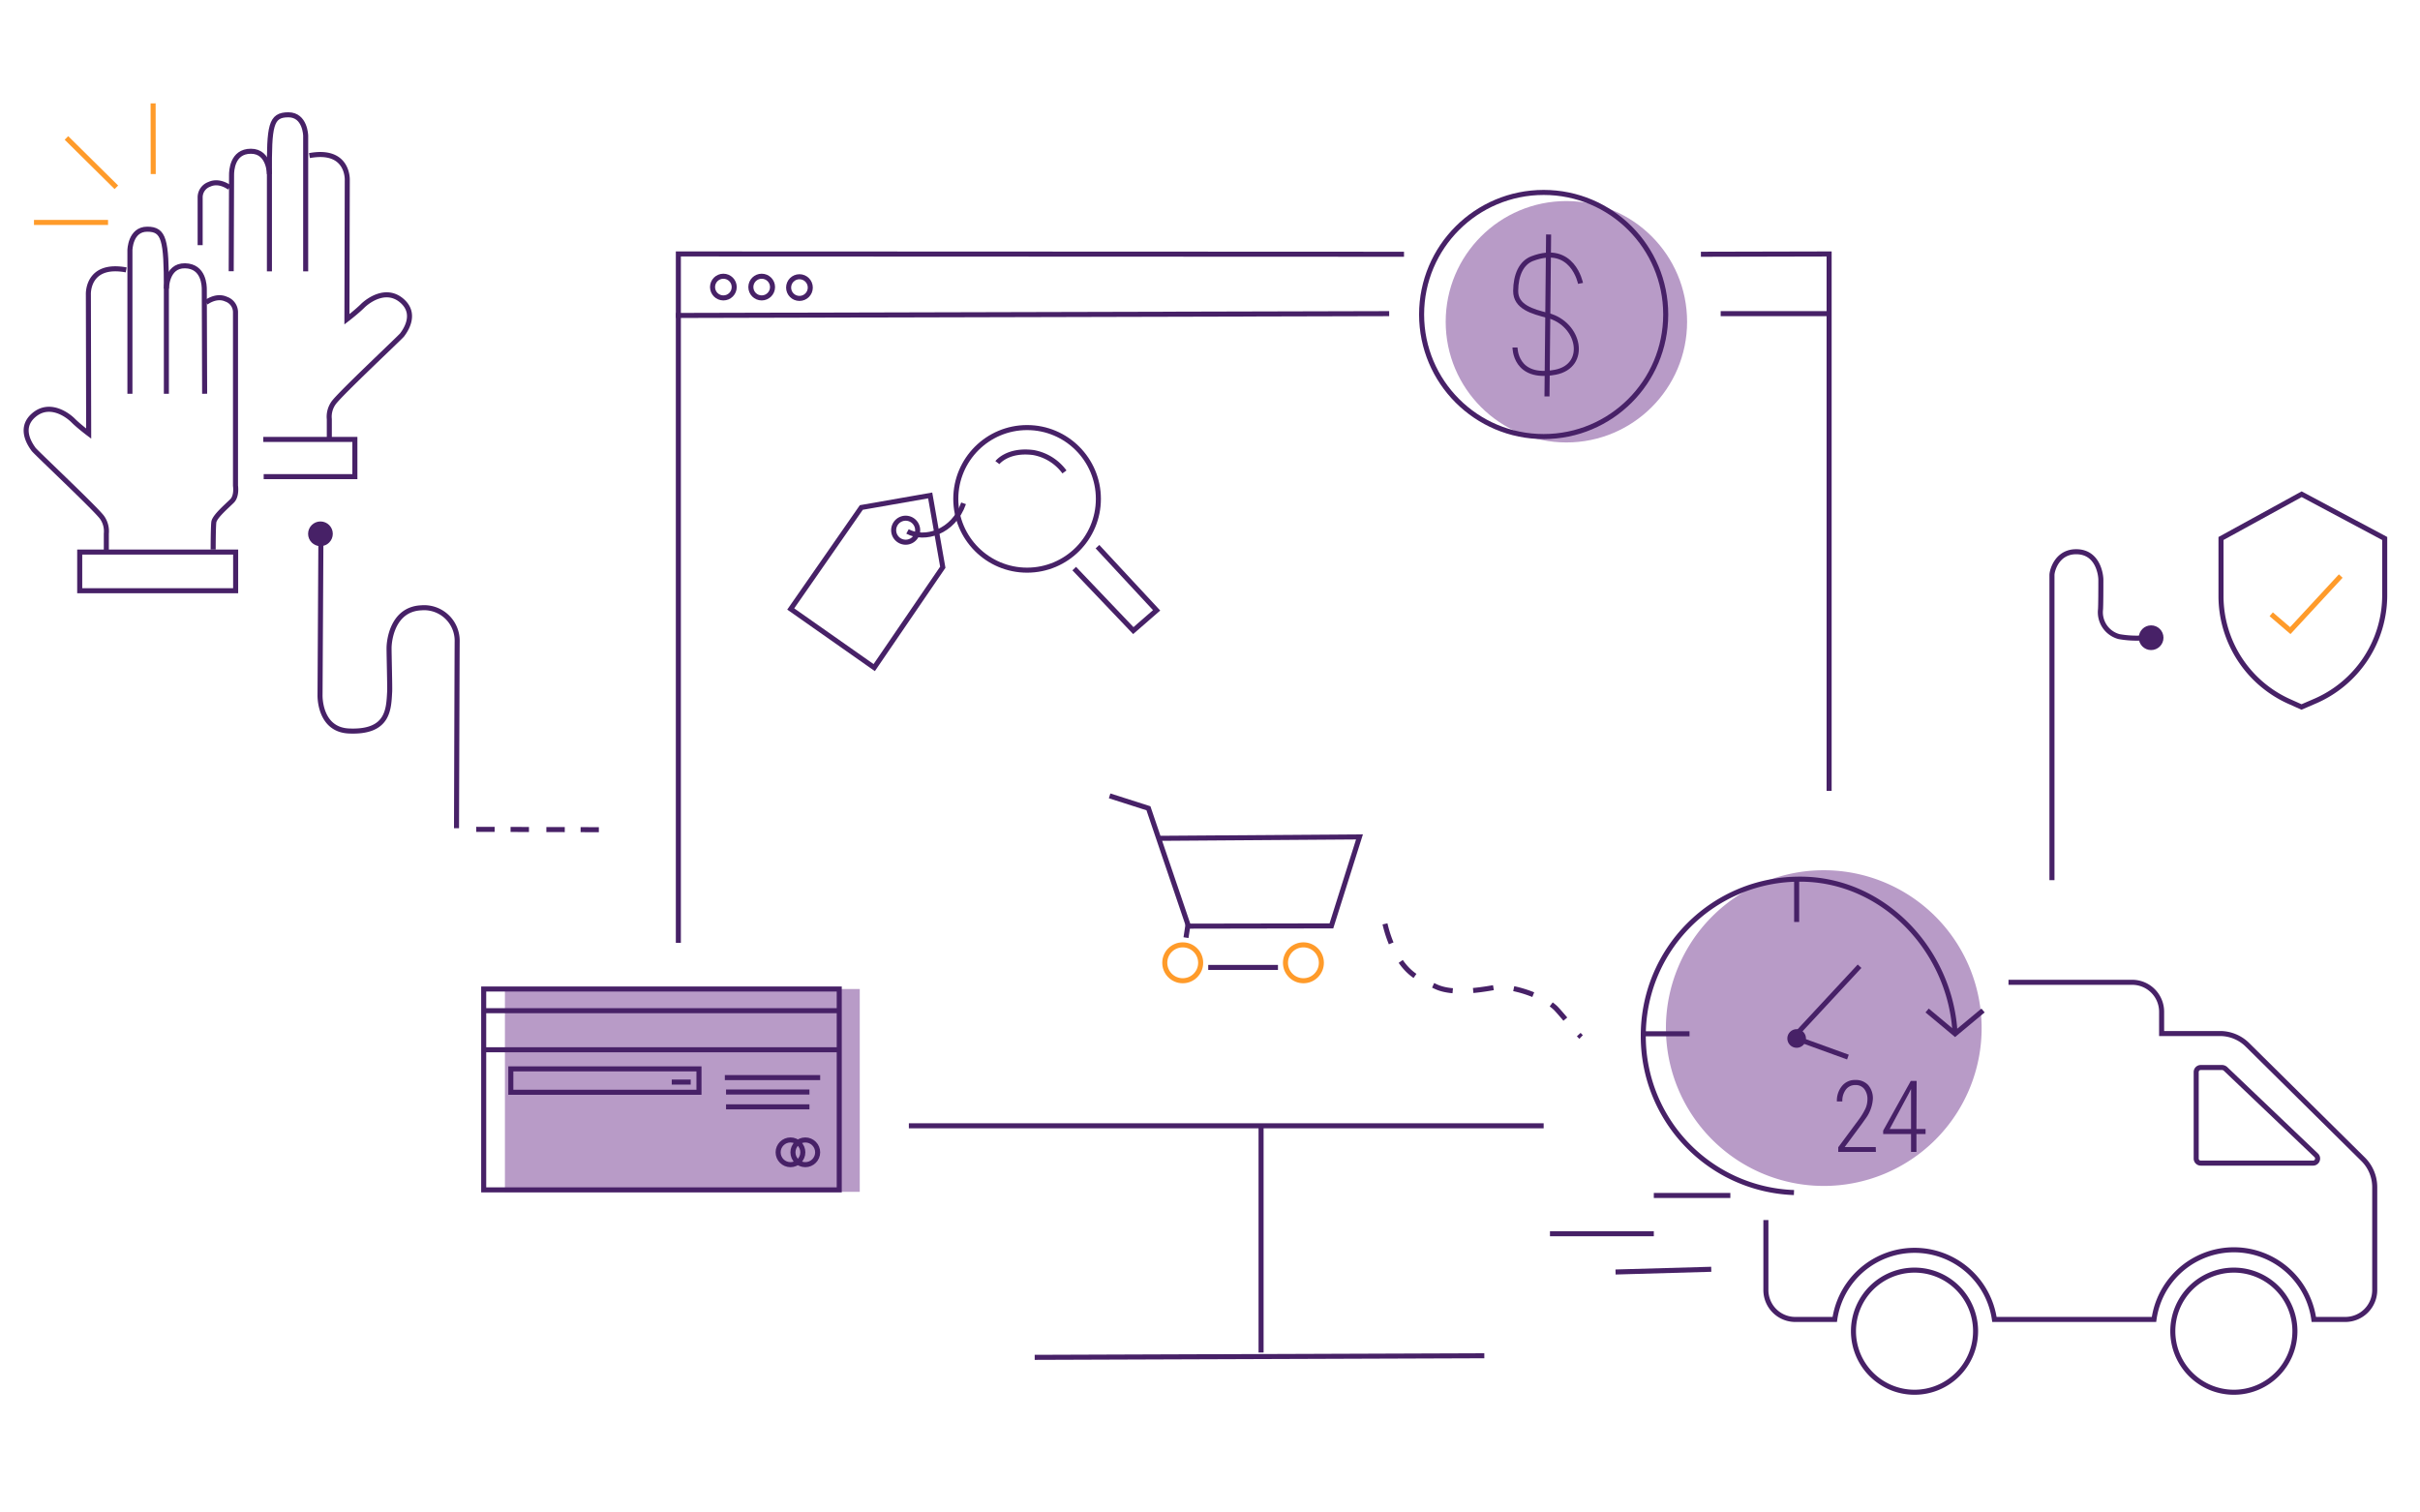 <svg id="Capa_1" data-name="Capa 1" xmlns="http://www.w3.org/2000/svg" xmlns:xlink="http://www.w3.org/1999/xlink" viewBox="0 0 480 300"><defs><clipPath id="clip-path"><path d="M428.59,126.35a2.44,2.44,0,1,1-2.43-2.44,2.43,2.43,0,0,1,2.43,2.44" style="fill:none;clip-rule:evenodd"/></clipPath></defs><title>ilustraciones_desarrollos</title><circle cx="234.59" cy="190.97" r="3.56" style="fill:none;stroke:#ff9b2a;stroke-miterlimit:10"/><circle cx="258.53" cy="190.97" r="3.56" style="fill:none;stroke:#ff9b2a;stroke-miterlimit:10"/><line x1="239.65" y1="191.89" x2="253.48" y2="191.89" style="fill:none;stroke:#472167;stroke-miterlimit:10"/><polyline points="220.09 157.86 227.79 160.32 235.73 183.7 264.08 183.65 269.65 166 230.05 166.28" style="fill:none;stroke:#472167;stroke-miterlimit:10"/><line x1="235.66" y1="183.23" x2="235.24" y2="185.98" style="fill:none;stroke:#472167;stroke-miterlimit:10"/><rect x="100.15" y="196.17" width="70.38" height="40.23" style="fill:#b89bc7"/><rect x="95.94" y="196.17" width="70.52" height="39.84" style="fill:none;stroke:#472167;stroke-miterlimit:10"/><line x1="95.94" y1="200.47" x2="166.46" y2="200.47" style="fill:none;stroke:#472167;stroke-miterlimit:10"/><line x1="95.94" y1="208.22" x2="166.46" y2="208.22" style="fill:none;stroke:#472167;stroke-miterlimit:10"/><line x1="143.77" y1="213.74" x2="162.68" y2="213.74" style="fill:none;stroke:#472167;stroke-miterlimit:10"/><line x1="144.01" y1="216.6" x2="160.55" y2="216.6" style="fill:none;stroke:#472167;stroke-miterlimit:10"/><line x1="144.01" y1="219.54" x2="160.55" y2="219.54" style="fill:none;stroke:#472167;stroke-miterlimit:10"/><line x1="133.24" y1="214.63" x2="137" y2="214.63" style="fill:none;stroke:#472167;stroke-miterlimit:10"/><rect x="101.32" y="212.01" width="37.32" height="4.64" style="fill:none;stroke:#472167;stroke-miterlimit:10"/><polyline points="337.37 50.43 362.8 50.37 362.8 156.87" style="fill:none;stroke:#472167;stroke-miterlimit:10"/><polyline points="134.55 187.01 134.55 50.37 278.48 50.43" style="fill:none;stroke:#472167;stroke-miterlimit:10"/><line x1="306.18" y1="223.3" x2="180.27" y2="223.3" style="fill:none;stroke:#472167;stroke-miterlimit:10"/><line x1="205.23" y1="269.23" x2="294.41" y2="268.91" style="fill:none;stroke:#472167;stroke-miterlimit:10"/><line x1="250.13" y1="223.36" x2="250.13" y2="268.27" style="fill:none;stroke:#472167;stroke-miterlimit:10"/><line x1="341.29" y1="62.21" x2="362.88" y2="62.21" style="fill:none;stroke:#472167;stroke-miterlimit:10"/><line x1="134.06" y1="62.57" x2="275.54" y2="62.21" style="fill:none;stroke:#472167;stroke-miterlimit:10"/><circle cx="143.48" cy="56.94" r="2.15" style="fill:none;stroke:#472167;stroke-miterlimit:10"/><circle cx="151.08" cy="56.94" r="2.15" style="fill:none;stroke:#472167;stroke-miterlimit:10"/><circle cx="158.57" cy="57.04" r="2.15" style="fill:none;stroke:#472167;stroke-miterlimit:10"/><rect x="15.81" y="109.5" width="30.93" height="7.67" style="fill:none;stroke:#472167;stroke-miterlimit:10"/><line x1="6.74" y1="44.12" x2="21.43" y2="44.12" style="fill:none;stroke:#ff9b2a;stroke-miterlimit:10"/><line x1="13.18" y1="27.36" x2="23.08" y2="37.15" style="fill:none;stroke:#ff9b2a;stroke-miterlimit:10"/><line x1="30.37" y1="20.5" x2="30.39" y2="34.52" style="fill:none;stroke:#ff9b2a;stroke-miterlimit:10"/><polyline points="52.22 87.16 70.39 87.16 70.39 94.54 52.3 94.54" style="fill:none;stroke:#472167;stroke-miterlimit:10"/><path d="M21.09,109.62v-3.76a4.76,4.76,0,0,0-.8-3.16C19.24,101.12,7,89.64,6.65,89.11s-3.1-4,0-6.72,6.68-.16,7.84,1S17.59,86,17.59,86l-.06-27.63s-.29-6.27,7.5-4.84" style="fill:none;stroke:#472167;stroke-miterlimit:10"/><path d="M25.77,78.1V49.62s.06-4.15,3.43-4.16S33,47.58,33,57.25" style="fill:none;stroke:#472167;stroke-miterlimit:10"/><path d="M33,78.1V57.4s-.06-4.75,3.7-4.68,3.82,4,3.82,4.68.07,20.7.07,20.7" style="fill:none;stroke:#472167;stroke-miterlimit:10"/><path d="M40.86,60s2-1.58,4-.66a2.74,2.74,0,0,1,1.85,2.54V96.35s.32,2-.67,3-3.5,3.11-3.63,4.23-.13,5.42-.13,5.42" style="fill:none;stroke:#472167;stroke-miterlimit:10"/><path d="M65.32,86.92V83.16A4.72,4.72,0,0,1,66.11,80c1-1.58,13.27-13.06,13.65-13.58s3.1-4,0-6.73-6.68-.16-7.85,1-3.1,2.64-3.1,2.64l.07-27.63s.29-6.27-7.5-4.84" style="fill:none;stroke:#472167;stroke-miterlimit:10"/><path d="M60.63,53.82V26.92s-.07-4.15-3.43-4.15c-3.52,0-3.81,2.11-3.76,11.78" style="fill:none;stroke:#472167;stroke-miterlimit:10"/><path d="M53.44,53.82V34.7S53.51,30,49.76,30s-3.83,4-3.83,4.68-.07,19.12-.07,19.12" style="fill:none;stroke:#472167;stroke-miterlimit:10"/><path d="M45.54,37.21s-2-1.59-4-.66a2.75,2.75,0,0,0-1.84,2.53l0,9.55" style="fill:none;stroke:#472167;stroke-miterlimit:10"/><path d="M473,106.81v11.24a22.88,22.88,0,0,1-14,21.1l-2.5,1.08-2.23-1a22.92,22.92,0,0,1-13.74-21V106.81l16-8.78Z" style="fill:none;stroke:#472167;stroke-miterlimit:10"/><polyline points="450.49 121.84 454.27 125.08 464.28 114.26" style="fill:none;stroke:#ff9b2a;stroke-miterlimit:10"/><path d="M458.72,230.7H436.51a.9.9,0,0,1-.9-.91V212.64a.9.9,0,0,1,.9-.9h4.24a1.08,1.08,0,0,1,.65.25l18,17.15A.9.9,0,0,1,458.72,230.7Z" style="fill:none;stroke:#472167;stroke-miterlimit:10"/><path d="M398.38,194.84h24.51a5.84,5.84,0,0,1,5.86,5.83V205h11.57a7.74,7.74,0,0,1,5.46,2.25l22.93,22.68a7.79,7.79,0,0,1,2.31,5.54v20.4a5.83,5.83,0,0,1-5.84,5.84h-6.24a16,16,0,0,0-31.7,0H395.59a16,16,0,0,0-31.67,0h-7.83a5.83,5.83,0,0,1-5.83-5.84V242" style="fill:none;stroke:#472167;stroke-miterlimit:10"/><path d="M443.1,251.93A12.11,12.11,0,1,0,455.19,264,12.11,12.11,0,0,0,443.1,251.93Z" style="fill:none;stroke:#472167;stroke-miterlimit:10"/><path d="M379.75,251.93A12.11,12.11,0,1,0,391.85,264,12.1,12.1,0,0,0,379.75,251.93Z" style="fill:none;stroke:#472167;stroke-miterlimit:10"/><path d="M330.43,203.91a31.31,31.31,0,1,1,31.3,31.32A31.34,31.34,0,0,1,330.43,203.91Z" style="fill:#b89bc7"/><path d="M387.78,205.05c-.82-16.49-14.16-30.65-30.68-30.67l-.08,0-.08,0a31,31,0,0,0-31,31s0,.05,0,.08,0,0,0,.08a31,31,0,0,0,29.89,31h0" style="fill:none;stroke:#472167;stroke-miterlimit:10"/><polyline points="382.24 200.43 387.78 205.05 393.33 200.43" style="fill:none;stroke:#472167;stroke-miterlimit:10"/><circle cx="356.36" cy="205.98" r="1.85" style="fill:#472167"/><line x1="356.82" y1="204.59" x2="368.84" y2="191.65" style="fill:none;stroke:#472167;stroke-miterlimit:10"/><line x1="366.53" y1="209.67" x2="356.36" y2="205.98" style="fill:none;stroke:#472167;stroke-miterlimit:10"/><line x1="356.36" y1="174.56" x2="356.36" y2="182.87" style="fill:none;stroke:#472167;stroke-miterlimit:10"/><line x1="325.86" y1="205.05" x2="335.11" y2="205.05" style="fill:none;stroke:#472167;stroke-miterlimit:10"/><path d="M372.08,228.48h-7.47v-.92l4-5.39a13.56,13.56,0,0,0,1.4-2.29,4.51,4.51,0,0,0,.39-1.78,3.23,3.23,0,0,0-.63-2.1,2.13,2.13,0,0,0-1.75-.78,2.28,2.28,0,0,0-1.9.9,3.71,3.71,0,0,0-.7,2.35h-1.08a4.57,4.57,0,0,1,1-3.05,3.28,3.28,0,0,1,2.66-1.21,3.34,3.34,0,0,1,2.54,1,4,4,0,0,1,.94,2.78,7.41,7.41,0,0,1-1.53,4l-.62.88-3.44,4.65h6.16Z" style="fill:#472167"/><path d="M380.12,223.94h1.81v1h-1.81v3.54h-1.07v-3.54h-5.53v-.68L379,214.4h1.16Zm-5.31,0h4.24V216l-.39.78Z" style="fill:#472167"/><line x1="320.44" y1="252.3" x2="339.42" y2="251.76" style="fill:none;stroke:#472167;stroke-miterlimit:10"/><line x1="328.03" y1="237.12" x2="343.21" y2="237.12" style="fill:none;stroke:#472167;stroke-miterlimit:10"/><line x1="307.43" y1="244.71" x2="328.03" y2="244.71" style="fill:none;stroke:#472167;stroke-miterlimit:10"/><path d="M173.4,132.42,187,112.51l-2.5-14.24-13.66,2.39-14,20.13Zm6.65-24.91a2.38,2.38,0,1,1,1.93-2.76A2.38,2.38,0,0,1,180.05,107.51Z" style="fill:none;stroke:#472167;stroke-miterlimit:10"/><path d="M180,105.41c3.35,1.83,9.11.21,11.12-5.58" style="fill:none;stroke:#472167;stroke-miterlimit:10"/><polyline points="217.68 108.43 229.41 121.06 224.79 125.08 213.07 112.78" style="fill:none;stroke:#472167;stroke-miterlimit:10"/><circle cx="203.72" cy="98.95" r="14.14" style="fill:none;stroke:#472167;stroke-miterlimit:10"/><path d="M197.83,91.76s2-2.66,7.12-2a9.76,9.76,0,0,1,6.18,3.85" style="fill:none;stroke:#472167;stroke-miterlimit:10"/><circle cx="310.69" cy="63.82" r="23.94" style="fill:#b89bc7"/><circle cx="306.18" cy="62.38" r="24.21" style="fill:none;stroke:#472167;stroke-miterlimit:10"/><path d="M313.49,56.21s-1.53-8-9.59-4.91c-2.12.82-3.24,3.18-3.27,6.39S304,61.8,307,62.57c6.41,1.67,8,10,1.5,11.26-8.05,1.53-8-4.9-8-4.9" style="fill:none;stroke:#472167;stroke-miterlimit:10"/><line x1="307.16" y1="46.51" x2="306.84" y2="78.63" style="fill:#fff;stroke:#472167;stroke-miterlimit:10"/><path d="M407,174.58c0-.68,0-59.66,0-60.52s1-4.8,5.07-4.62S416.7,114,416.7,115s0,5.38-.08,6a5,5,0,0,0,3.68,5.27,19.84,19.84,0,0,0,4.7.27" style="fill:none;stroke:#472167;stroke-miterlimit:10"/><line x1="118.78" y1="164.57" x2="115.16" y2="164.56" style="fill:none;stroke:#472167;stroke-miterlimit:10"/><line x1="112.02" y1="164.55" x2="108.37" y2="164.54" style="fill:none;stroke:#472167;stroke-miterlimit:10"/><line x1="104.92" y1="164.53" x2="101.27" y2="164.52" style="fill:none;stroke:#472167;stroke-miterlimit:10"/><line x1="98.11" y1="164.51" x2="94.46" y2="164.5" style="fill:none;stroke:#472167;stroke-miterlimit:10"/><path d="M90.55,164.27c0-1,.11-35.86.13-37.1a6.56,6.56,0,0,0-7.13-6.61c-5.7.26-6.38,6.49-6.38,8s.17,7.71.12,8.61c-.2,3.44-.17,8.18-8.1,7.82-5.95-.28-5.71-7.14-5.71-7.14l.17-31" style="fill:none;stroke:#472167;stroke-miterlimit:10"/><path d="M274.71,183.25a24.7,24.7,0,0,0,2.14,5.83c2.46,4.58,5.23,5.33,8,6.64,4,1.85,11.1.15,12.14.07,2.82-.21,8.74,1.5,11.55,4.15,1,1,4.06,4.8,5.07,5.75" style="fill:none;stroke:#472167;stroke-miterlimit:10;stroke-dasharray:4.059,4.059"/><circle cx="426.67" cy="126.49" r="2.45" style="fill:#472167"/><circle cx="63.56" cy="105.88" r="2.45" style="fill:#472167"/><circle cx="156.79" cy="228.56" r="2.45" style="fill:none;stroke:#472167;stroke-miterlimit:10"/><circle cx="159.73" cy="228.56" r="2.45" style="fill:none;stroke:#472167;stroke-miterlimit:10"/></svg>
